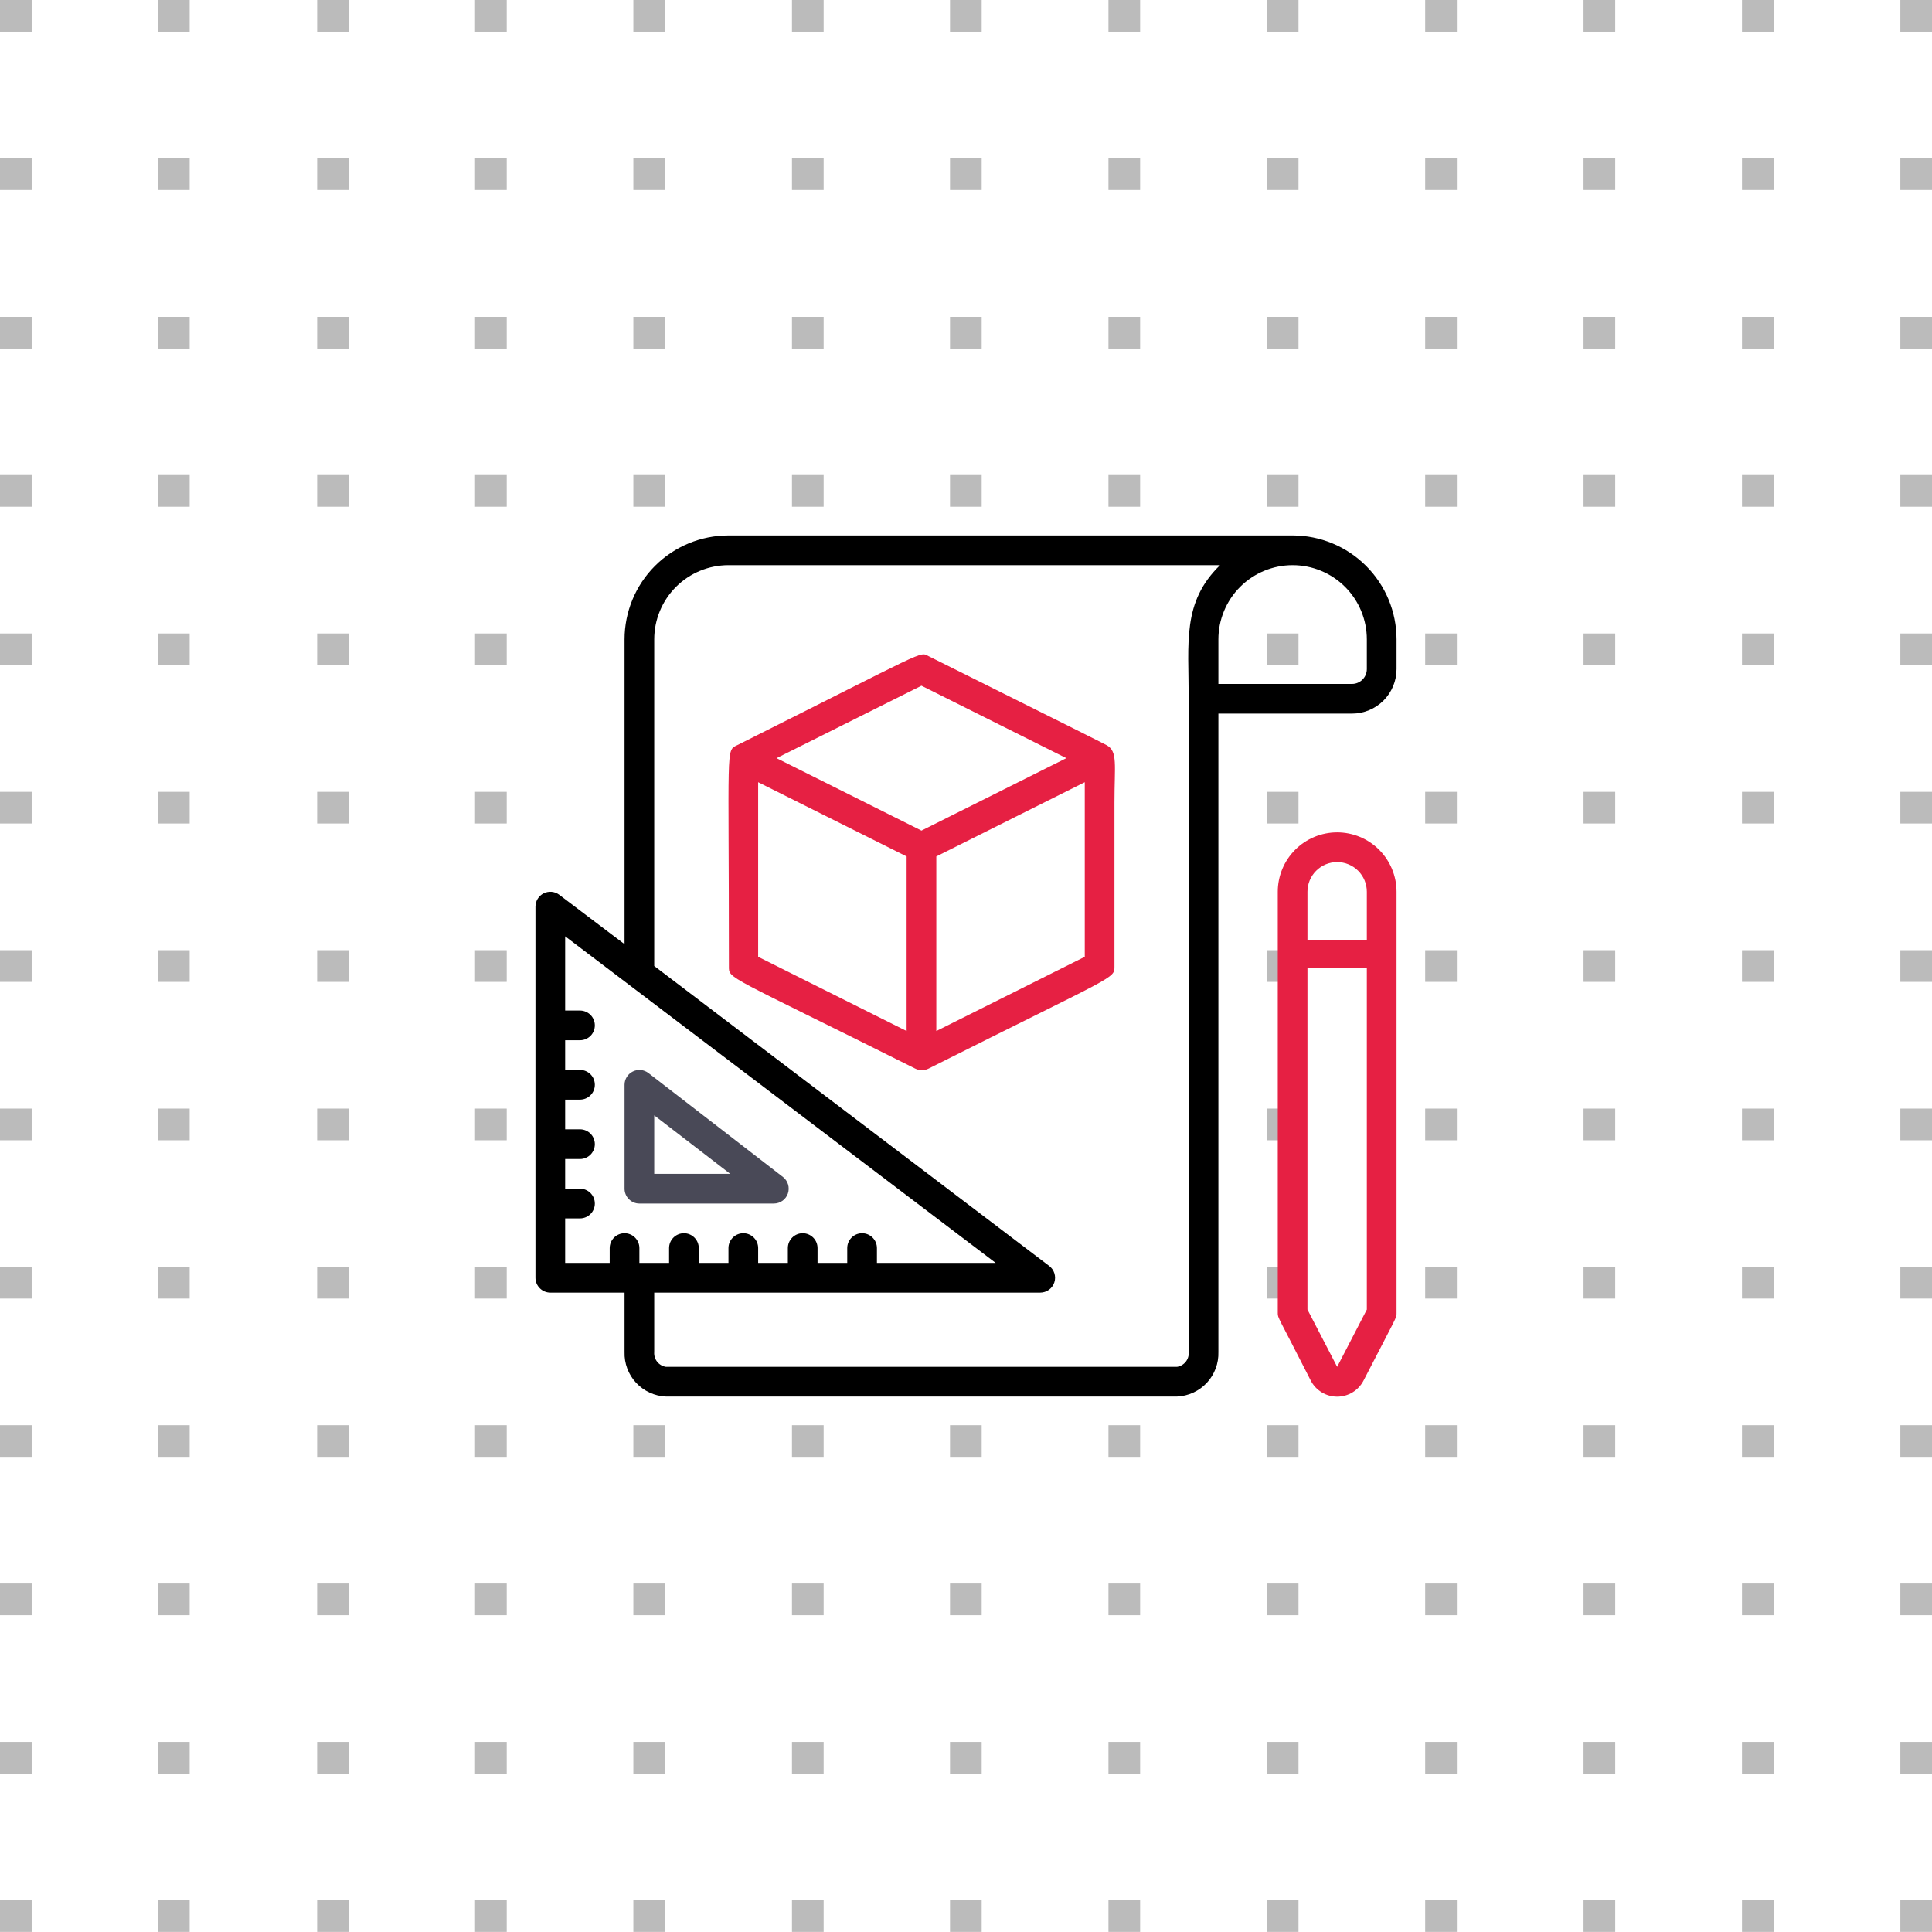 <svg width="122" height="122" viewBox="0 0 122 122" fill="none" xmlns="http://www.w3.org/2000/svg">
<rect width="122" height="122" fill="white"/>
<g clip-path="url(#clip0_1266_10263)">
<rect width="2" height="2" fill="#BBBBBB"/>
<rect width="2" height="2" transform="translate(9.977)" fill="#BBBBBB"/>
<rect width="2" height="2" transform="translate(20.027)" fill="#BBBBBB"/>
<rect width="2" height="2" transform="translate(29.998)" fill="#BBBBBB"/>
<rect width="2" height="2" transform="translate(39.994)" fill="#BBBBBB"/>
<rect width="2" height="2" transform="translate(50.01)" fill="#BBBBBB"/>
<rect width="2" height="2" transform="translate(59.99)" fill="#BBBBBB"/>
<rect width="2" height="2" transform="translate(69.996)" fill="#BBBBBB"/>
<rect width="2" height="2" transform="translate(79.996)" fill="#BBBBBB"/>
<rect width="2" height="2" transform="translate(89.996)" fill="#BBBBBB"/>
<rect width="2" height="2" transform="translate(99.996)" fill="#BBBBBB"/>
<rect width="2" height="2" transform="translate(110.002)" fill="#BBBBBB"/>
<rect width="2" height="2" transform="translate(120.002)" fill="#BBBBBB"/>
<rect width="2" height="2" transform="translate(0 9.996)" fill="#BBBBBB"/>
<rect width="2" height="2" transform="translate(9.977 9.996)" fill="#BBBBBB"/>
<rect width="2" height="2" transform="translate(59.99 9.996)" fill="#BBBBBB"/>
<rect width="2" height="2" transform="translate(69.996 9.996)" fill="#BBBBBB"/>
<rect width="2" height="2" transform="translate(79.996 9.996)" fill="#BBBBBB"/>
<rect width="2" height="2" transform="translate(89.996 9.996)" fill="#BBBBBB"/>
<rect width="2" height="2" transform="translate(20.027 9.996)" fill="#BBBBBB"/>
<rect width="2" height="2" transform="translate(29.998 9.996)" fill="#BBBBBB"/>
<rect width="2" height="2" transform="translate(39.994 9.996)" fill="#BBBBBB"/>
<rect width="2" height="2" transform="translate(50.01 9.996)" fill="#BBBBBB"/>
<rect width="2" height="2" transform="translate(99.996 9.996)" fill="#BBBBBB"/>
<rect width="2" height="2" transform="translate(110.002 9.996)" fill="#BBBBBB"/>
<rect width="2" height="2" transform="translate(59.99 20.008)" fill="#BBBBBB"/>
<rect width="2" height="2" transform="translate(69.996 20.008)" fill="#BBBBBB"/>
<rect width="2" height="2" transform="translate(79.996 20.008)" fill="#BBBBBB"/>
<rect width="2" height="2" transform="translate(89.996 20.008)" fill="#BBBBBB"/>
<rect width="2" height="2" transform="translate(120.002 9.996)" fill="#BBBBBB"/>
<rect width="2" height="2" transform="translate(0 20.008)" fill="#BBBBBB"/>
<rect width="2" height="2" transform="translate(9.977 20.008)" fill="#BBBBBB"/>
<rect width="2" height="2" transform="translate(20.027 20.008)" fill="#BBBBBB"/>
<rect width="2" height="2" transform="translate(29.998 20.008)" fill="#BBBBBB"/>
<rect width="2" height="2" transform="translate(59.99 29.998)" fill="#BBBBBB"/>
<rect width="2" height="2" transform="translate(69.996 29.998)" fill="#BBBBBB"/>
<rect width="2" height="2" transform="translate(79.996 29.998)" fill="#BBBBBB"/>
<rect width="2" height="2" transform="translate(89.996 29.998)" fill="#BBBBBB"/>
<rect width="2" height="2" transform="translate(39.994 20.008)" fill="#BBBBBB"/>
<rect width="2" height="2" transform="translate(50.01 20.008)" fill="#BBBBBB"/>
<rect width="2" height="2" transform="translate(99.996 20.008)" fill="#BBBBBB"/>
<rect width="2" height="2" transform="translate(110.002 20.008)" fill="#BBBBBB"/>
<rect width="2" height="2" transform="translate(120.002 20.008)" fill="#BBBBBB"/>
<rect width="2" height="2" transform="translate(59.99 40.002)" fill="#BBBBBB"/>
<rect width="2" height="2" transform="translate(69.996 40.002)" fill="#BBBBBB"/>
<rect width="2" height="2" transform="translate(79.996 40.002)" fill="#BBBBBB"/>
<rect width="2" height="2" transform="translate(89.996 40.002)" fill="#BBBBBB"/>
<rect width="2" height="2" transform="translate(0 29.998)" fill="#BBBBBB"/>
<rect width="2" height="2" transform="translate(9.977 29.998)" fill="#BBBBBB"/>
<rect width="2" height="2" transform="translate(20.027 29.998)" fill="#BBBBBB"/>
<rect width="2" height="2" transform="translate(29.998 29.998)" fill="#BBBBBB"/>
<rect width="2" height="2" transform="translate(39.994 29.998)" fill="#BBBBBB"/>
<rect width="2" height="2" transform="translate(50.01 29.998)" fill="#BBBBBB"/>
<rect width="2" height="2" transform="translate(59.99 50.002)" fill="#BBBBBB"/>
<rect width="2" height="2" transform="translate(69.996 50.002)" fill="#BBBBBB"/>
<rect width="2" height="2" transform="translate(79.996 50.002)" fill="#BBBBBB"/>
<rect width="2" height="2" transform="translate(89.996 50.002)" fill="#BBBBBB"/>
<rect width="2" height="2" transform="translate(99.996 29.998)" fill="#BBBBBB"/>
<rect width="2" height="2" transform="translate(110.002 29.998)" fill="#BBBBBB"/>
<rect width="2" height="2" transform="translate(120.002 29.998)" fill="#BBBBBB"/>
<rect width="2" height="2" transform="translate(0 40.002)" fill="#BBBBBB"/>
<rect width="2" height="2" transform="translate(9.977 40.002)" fill="#BBBBBB"/>
<rect width="2" height="2" transform="translate(59.99 60.002)" fill="#BBBBBB"/>
<rect width="2" height="2" transform="translate(59.99 99.996)" fill="#BBBBBB"/>
<rect width="2" height="2" transform="translate(69.996 60.002)" fill="#BBBBBB"/>
<rect width="2" height="2" transform="translate(69.996 99.996)" fill="#BBBBBB"/>
<rect width="2" height="2" transform="translate(79.996 60.002)" fill="#BBBBBB"/>
<rect width="2" height="2" transform="translate(79.996 99.996)" fill="#BBBBBB"/>
<rect width="2" height="2" transform="translate(89.996 60.002)" fill="#BBBBBB"/>
<rect width="2" height="2" transform="translate(89.996 99.996)" fill="#BBBBBB"/>
<rect width="2" height="2" transform="translate(20.027 40.002)" fill="#BBBBBB"/>
<rect width="2" height="2" transform="translate(29.998 40.002)" fill="#BBBBBB"/>
<rect width="2" height="2" transform="translate(39.994 40.002)" fill="#BBBBBB"/>
<rect width="2" height="2" transform="translate(50.01 40.002)" fill="#BBBBBB"/>
<rect width="2" height="2" transform="translate(99.996 40.002)" fill="#BBBBBB"/>
<rect width="2" height="2" transform="translate(110.002 40.002)" fill="#BBBBBB"/>
<rect width="2" height="2" transform="translate(59.99 70.004)" fill="#BBBBBB"/>
<rect width="2" height="2" transform="translate(59.99 109.998)" fill="#BBBBBB"/>
<rect width="2" height="2" transform="translate(69.996 70.004)" fill="#BBBBBB"/>
<rect width="2" height="2" transform="translate(69.996 109.998)" fill="#BBBBBB"/>
<rect width="2" height="2" transform="translate(79.996 70.004)" fill="#BBBBBB"/>
<rect width="2" height="2" transform="translate(79.996 109.998)" fill="#BBBBBB"/>
<rect width="2" height="2" transform="translate(89.996 70.004)" fill="#BBBBBB"/>
<rect width="2" height="2" transform="translate(89.996 109.998)" fill="#BBBBBB"/>
<rect width="2" height="2" transform="translate(120.002 40.002)" fill="#BBBBBB"/>
<rect width="2" height="2" transform="translate(0 50.002)" fill="#BBBBBB"/>
<rect width="2" height="2" transform="translate(9.977 50.002)" fill="#BBBBBB"/>
<rect width="2" height="2" transform="translate(20.027 50.002)" fill="#BBBBBB"/>
<rect width="2" height="2" transform="translate(29.998 50.002)" fill="#BBBBBB"/>
<rect width="2" height="2" transform="translate(59.99 80)" fill="#BBBBBB"/>
<rect width="2" height="2" transform="translate(59.99 119.994)" fill="#BBBBBB"/>
<rect width="2" height="2" transform="translate(69.996 80)" fill="#BBBBBB"/>
<rect width="2" height="2" transform="translate(69.996 119.994)" fill="#BBBBBB"/>
<rect width="2" height="2" transform="translate(79.996 80)" fill="#BBBBBB"/>
<rect width="2" height="2" transform="translate(79.996 119.994)" fill="#BBBBBB"/>
<rect width="2" height="2" transform="translate(89.996 80)" fill="#BBBBBB"/>
<rect width="2" height="2" transform="translate(89.996 119.994)" fill="#BBBBBB"/>
<rect width="2" height="2" transform="translate(39.994 50.002)" fill="#BBBBBB"/>
<rect width="2" height="2" transform="translate(50.01 50.002)" fill="#BBBBBB"/>
<rect width="2" height="2" transform="translate(99.996 50.002)" fill="#BBBBBB"/>
<rect width="2" height="2" transform="translate(110.002 50.002)" fill="#BBBBBB"/>
<rect width="2" height="2" transform="translate(120.002 50.002)" fill="#BBBBBB"/>
<rect width="2" height="2" transform="translate(59.99 89.996)" fill="#BBBBBB"/>
<rect width="2" height="2" transform="translate(69.996 89.996)" fill="#BBBBBB"/>
<rect width="2" height="2" transform="translate(79.996 89.996)" fill="#BBBBBB"/>
<rect width="2" height="2" transform="translate(89.996 89.996)" fill="#BBBBBB"/>
<rect width="2" height="2" transform="translate(0 60.002)" fill="#BBBBBB"/>
<rect width="2" height="2" transform="translate(0 99.996)" fill="#BBBBBB"/>
<rect width="2" height="2" transform="translate(9.977 60.002)" fill="#BBBBBB"/>
<rect width="2" height="2" transform="translate(9.977 99.996)" fill="#BBBBBB"/>
<rect width="2" height="2" transform="translate(20.027 60.002)" fill="#BBBBBB"/>
<rect width="2" height="2" transform="translate(20.027 99.996)" fill="#BBBBBB"/>
<rect width="2" height="2" transform="translate(29.998 60.002)" fill="#BBBBBB"/>
<rect width="2" height="2" transform="translate(29.998 99.996)" fill="#BBBBBB"/>
<rect width="2" height="2" transform="translate(39.994 60.002)" fill="#BBBBBB"/>
<rect width="2" height="2" transform="translate(39.994 99.996)" fill="#BBBBBB"/>
<rect width="2" height="2" transform="translate(50.01 60.002)" fill="#BBBBBB"/>
<rect width="2" height="2" transform="translate(50.01 99.996)" fill="#BBBBBB"/>
<rect width="2" height="2" transform="translate(99.996 60.002)" fill="#BBBBBB"/>
<rect width="2" height="2" transform="translate(99.996 99.996)" fill="#BBBBBB"/>
<rect width="2" height="2" transform="translate(110.002 60.002)" fill="#BBBBBB"/>
<rect width="2" height="2" transform="translate(110.002 99.996)" fill="#BBBBBB"/>
<rect width="2" height="2" transform="translate(120.002 60.002)" fill="#BBBBBB"/>
<rect width="2" height="2" transform="translate(120.002 99.996)" fill="#BBBBBB"/>
<rect width="2" height="2" transform="translate(0 70.004)" fill="#BBBBBB"/>
<rect width="2" height="2" transform="translate(0 109.998)" fill="#BBBBBB"/>
<rect width="2" height="2" transform="translate(9.977 70.004)" fill="#BBBBBB"/>
<rect width="2" height="2" transform="translate(9.977 109.998)" fill="#BBBBBB"/>
<rect width="2" height="2" transform="translate(20.027 70.004)" fill="#BBBBBB"/>
<rect width="2" height="2" transform="translate(20.027 109.998)" fill="#BBBBBB"/>
<rect width="2" height="2" transform="translate(29.998 70.004)" fill="#BBBBBB"/>
<rect width="2" height="2" transform="translate(29.998 109.998)" fill="#BBBBBB"/>
<rect width="2" height="2" transform="translate(39.994 70.004)" fill="#BBBBBB"/>
<rect width="2" height="2" transform="translate(39.994 109.998)" fill="#BBBBBB"/>
<rect width="2" height="2" transform="translate(50.01 70.004)" fill="#BBBBBB"/>
<rect width="2" height="2" transform="translate(50.01 109.998)" fill="#BBBBBB"/>
<rect width="2" height="2" transform="translate(99.996 70.004)" fill="#BBBBBB"/>
<rect width="2" height="2" transform="translate(99.996 109.998)" fill="#BBBBBB"/>
<rect width="2" height="2" transform="translate(110.002 70.004)" fill="#BBBBBB"/>
<rect width="2" height="2" transform="translate(110.002 109.998)" fill="#BBBBBB"/>
<rect width="2" height="2" transform="translate(120.002 70.004)" fill="#BBBBBB"/>
<rect width="2" height="2" transform="translate(120.002 109.998)" fill="#BBBBBB"/>
<rect width="2" height="2" transform="translate(0 80)" fill="#BBBBBB"/>
<rect width="2" height="2" transform="translate(0 119.994)" fill="#BBBBBB"/>
<rect width="2" height="2" transform="translate(9.977 80)" fill="#BBBBBB"/>
<rect width="2" height="2" transform="translate(9.977 119.994)" fill="#BBBBBB"/>
<rect width="2" height="2" transform="translate(20.027 80)" fill="#BBBBBB"/>
<rect width="2" height="2" transform="translate(20.027 119.994)" fill="#BBBBBB"/>
<rect width="2" height="2" transform="translate(29.998 80)" fill="#BBBBBB"/>
<rect width="2" height="2" transform="translate(29.998 119.994)" fill="#BBBBBB"/>
<rect width="2" height="2" transform="translate(39.994 80)" fill="#BBBBBB"/>
<rect width="2" height="2" transform="translate(39.994 119.994)" fill="#BBBBBB"/>
<rect width="2" height="2" transform="translate(50.01 80)" fill="#BBBBBB"/>
<rect width="2" height="2" transform="translate(50.01 119.994)" fill="#BBBBBB"/>
<rect width="2" height="2" transform="translate(99.996 80)" fill="#BBBBBB"/>
<rect width="2" height="2" transform="translate(99.996 119.994)" fill="#BBBBBB"/>
<rect width="2" height="2" transform="translate(110.002 80)" fill="#BBBBBB"/>
<rect width="2" height="2" transform="translate(110.002 119.994)" fill="#BBBBBB"/>
<rect width="2" height="2" transform="translate(120.002 80)" fill="#BBBBBB"/>
<rect width="2" height="2" transform="translate(120.002 119.994)" fill="#BBBBBB"/>
<rect width="2" height="2" transform="translate(0 89.996)" fill="#BBBBBB"/>
<rect width="2" height="2" transform="translate(9.977 89.996)" fill="#BBBBBB"/>
<rect width="2" height="2" transform="translate(20.027 89.996)" fill="#BBBBBB"/>
<rect width="2" height="2" transform="translate(29.998 89.996)" fill="#BBBBBB"/>
<rect width="2" height="2" transform="translate(39.994 89.996)" fill="#BBBBBB"/>
<rect width="2" height="2" transform="translate(50.01 89.996)" fill="#BBBBBB"/>
<rect width="2" height="2" transform="translate(99.996 89.996)" fill="#BBBBBB"/>
<rect width="2" height="2" transform="translate(110.002 89.996)" fill="#BBBBBB"/>
<rect width="2" height="2" transform="translate(120.002 89.996)" fill="#BBBBBB"/>
</g>
<path d="M40 85V39.5C40 36.739 42.239 34.5 45 34.5H78.5L78 36.5L77 38L76 39.5V41.5V85C76 86.105 75.105 87 74 87H42C40.895 87 40 86.105 40 85Z" fill="white"/>
<path d="M35 81H65L35 57V81Z" fill="white"/>
<path d="M40.375 76H48.869C49.064 75.999 49.254 75.938 49.413 75.824C49.571 75.71 49.69 75.55 49.753 75.365C49.816 75.18 49.82 74.98 49.764 74.793C49.708 74.606 49.595 74.442 49.441 74.322L40.947 67.759C40.808 67.653 40.643 67.587 40.468 67.569C40.294 67.552 40.119 67.584 39.962 67.661C39.805 67.738 39.673 67.857 39.58 68.005C39.487 68.154 39.438 68.325 39.438 68.5V75.062C39.438 75.311 39.536 75.549 39.712 75.725C39.888 75.901 40.126 76 40.375 76ZM41.312 70.431L46.112 74.125H41.312V70.431Z" fill="#494957"/>
<path d="M84.5 54C83.572 54 82.681 54.366 82.025 55.017C81.369 55.669 81 56.552 81 57.473V82.114C81 82.417 81 82.261 82.942 86.055C83.089 86.34 83.312 86.578 83.587 86.745C83.862 86.912 84.178 87 84.5 87C84.822 87 85.138 86.912 85.413 86.745C85.688 86.578 85.911 86.34 86.057 86.055C88.044 82.235 88 82.409 88 82.114V57.473C88 56.552 87.631 55.669 86.975 55.017C86.318 54.366 85.428 54 84.5 54Z" fill="white"/>
<path d="M84.438 52.562C83.443 52.562 82.489 52.958 81.786 53.661C81.083 54.364 80.688 55.318 80.688 56.312V82.919C80.688 83.247 80.688 83.078 82.769 87.175C82.926 87.482 83.165 87.74 83.46 87.92C83.754 88.1 84.092 88.195 84.438 88.195C84.783 88.195 85.121 88.1 85.415 87.92C85.71 87.74 85.949 87.482 86.106 87.175C88.234 83.05 88.188 83.237 88.188 82.919V56.312C88.188 55.318 87.792 54.364 87.089 53.661C86.386 52.958 85.432 52.562 84.438 52.562ZM84.438 54.438C84.935 54.438 85.412 54.635 85.763 54.987C86.115 55.338 86.312 55.815 86.312 56.312V59.341H82.562V56.312C82.562 55.815 82.76 55.338 83.112 54.987C83.463 54.635 83.94 54.438 84.438 54.438ZM84.438 86.312L82.562 82.694V61.131H86.312V82.694L84.438 86.312Z" fill="#E62043"/>
<path d="M81.625 33.812H46C44.26 33.812 42.59 34.504 41.36 35.735C40.129 36.965 39.438 38.635 39.438 40.375V59.622L35.312 56.5C35.173 56.395 35.008 56.332 34.834 56.316C34.661 56.301 34.486 56.334 34.331 56.411C34.175 56.489 34.044 56.609 33.953 56.757C33.861 56.905 33.812 57.076 33.812 57.25V80.688C33.812 80.936 33.911 81.175 34.087 81.35C34.263 81.526 34.501 81.625 34.75 81.625H39.438V85.375C39.415 86.094 39.677 86.793 40.166 87.32C40.656 87.846 41.334 88.158 42.053 88.188H74.322C75.041 88.158 75.719 87.846 76.209 87.32C76.698 86.793 76.96 86.094 76.938 85.375V45.062H85.375C86.121 45.062 86.836 44.766 87.364 44.239C87.891 43.711 88.188 42.996 88.188 42.25V40.375C88.188 38.635 87.496 36.965 86.265 35.735C85.035 34.504 83.365 33.812 81.625 33.812ZM35.688 76.938H36.625C36.874 76.938 37.112 76.839 37.288 76.663C37.464 76.487 37.562 76.249 37.562 76C37.562 75.751 37.464 75.513 37.288 75.337C37.112 75.161 36.874 75.062 36.625 75.062H35.688V73.188H36.625C36.874 73.188 37.112 73.089 37.288 72.913C37.464 72.737 37.562 72.499 37.562 72.25C37.562 72.001 37.464 71.763 37.288 71.587C37.112 71.411 36.874 71.312 36.625 71.312H35.688V69.438H36.625C36.874 69.438 37.112 69.339 37.288 69.163C37.464 68.987 37.562 68.749 37.562 68.5C37.562 68.251 37.464 68.013 37.288 67.837C37.112 67.661 36.874 67.562 36.625 67.562H35.688V65.688H36.625C36.874 65.688 37.112 65.589 37.288 65.413C37.464 65.237 37.562 64.999 37.562 64.75C37.562 64.501 37.464 64.263 37.288 64.087C37.112 63.911 36.874 63.812 36.625 63.812H35.688V59.125L62.875 79.75H55.375V78.812C55.375 78.564 55.276 78.325 55.1 78.15C54.925 77.974 54.686 77.875 54.438 77.875C54.189 77.875 53.95 77.974 53.775 78.15C53.599 78.325 53.5 78.564 53.5 78.812V79.75H51.625V78.812C51.625 78.564 51.526 78.325 51.35 78.15C51.175 77.974 50.936 77.875 50.688 77.875C50.439 77.875 50.2 77.974 50.025 78.15C49.849 78.325 49.75 78.564 49.75 78.812V79.75H47.875V78.812C47.875 78.564 47.776 78.325 47.6 78.15C47.425 77.974 47.186 77.875 46.938 77.875C46.689 77.875 46.45 77.974 46.275 78.15C46.099 78.325 46 78.564 46 78.812V79.75H44.125V78.812C44.125 78.564 44.026 78.325 43.85 78.15C43.675 77.974 43.436 77.875 43.188 77.875C42.939 77.875 42.7 77.974 42.525 78.15C42.349 78.325 42.25 78.564 42.25 78.812V79.75H40.375V78.812C40.375 78.564 40.276 78.325 40.1 78.15C39.925 77.974 39.686 77.875 39.438 77.875C39.189 77.875 38.95 77.974 38.775 78.15C38.599 78.325 38.5 78.564 38.5 78.812V79.75H35.688V76.938ZM75.062 85.375C75.082 85.596 75.016 85.816 74.878 85.99C74.74 86.165 74.541 86.28 74.322 86.312H42.053C41.834 86.28 41.635 86.165 41.497 85.99C41.359 85.816 41.293 85.596 41.312 85.375V81.625H65.688C65.884 81.625 66.076 81.563 66.236 81.448C66.395 81.333 66.515 81.171 66.577 80.984C66.639 80.797 66.641 80.596 66.582 80.408C66.524 80.22 66.407 80.056 66.25 79.938L41.312 61C41.312 60.691 41.312 55.825 41.312 40.375C41.312 39.132 41.806 37.94 42.685 37.06C43.565 36.181 44.757 35.688 46 35.688H77.041C74.641 38.031 75.062 40.534 75.062 44.125V85.375ZM86.312 42.25C86.312 42.499 86.214 42.737 86.038 42.913C85.862 43.089 85.624 43.188 85.375 43.188H76.938V40.375C76.938 39.132 77.431 37.94 78.31 37.06C79.189 36.181 80.382 35.688 81.625 35.688C82.868 35.688 84.061 36.181 84.94 37.06C85.819 37.94 86.312 39.132 86.312 40.375V42.25Z" fill="black"/>
<path d="M69.887 47.059C69.728 46.965 66.981 45.597 58.637 41.434C58.047 41.134 58.684 40.984 46.544 47.059C45.822 47.416 46.028 47.012 46.028 61.019C46.028 61.834 45.794 61.478 57.794 67.478C57.925 67.544 58.069 67.578 58.215 67.578C58.362 67.578 58.507 67.544 58.637 67.478C70.591 61.469 70.375 61.825 70.375 61V49.187C70.375 48.939 70.276 48.7 70.1 48.524C69.924 48.349 69.686 48.25 69.437 48.25C69.189 48.25 68.95 48.349 68.775 48.524C68.599 48.7 68.5 48.939 68.5 49.187V60.419L59.125 65.106V54.081L68.5 49.394V50.687C68.5 50.936 68.599 51.174 68.775 51.35C68.95 51.526 69.189 51.625 69.437 51.625C69.686 51.625 69.924 51.526 70.1 51.35C70.276 51.174 70.375 50.936 70.375 50.687C70.375 48.297 70.591 47.453 69.887 47.059ZM47.875 49.394L57.25 54.081V65.106L47.875 60.419V49.394ZM58.187 52.45L49.037 47.875L58.187 43.3L67.337 47.875L58.187 52.45Z" fill="#E62043"/>
<defs>
<clipPath id="clip0_1266_10263">
<rect width="122" height="122" fill="white"/>
</clipPath>
</defs>
</svg>
